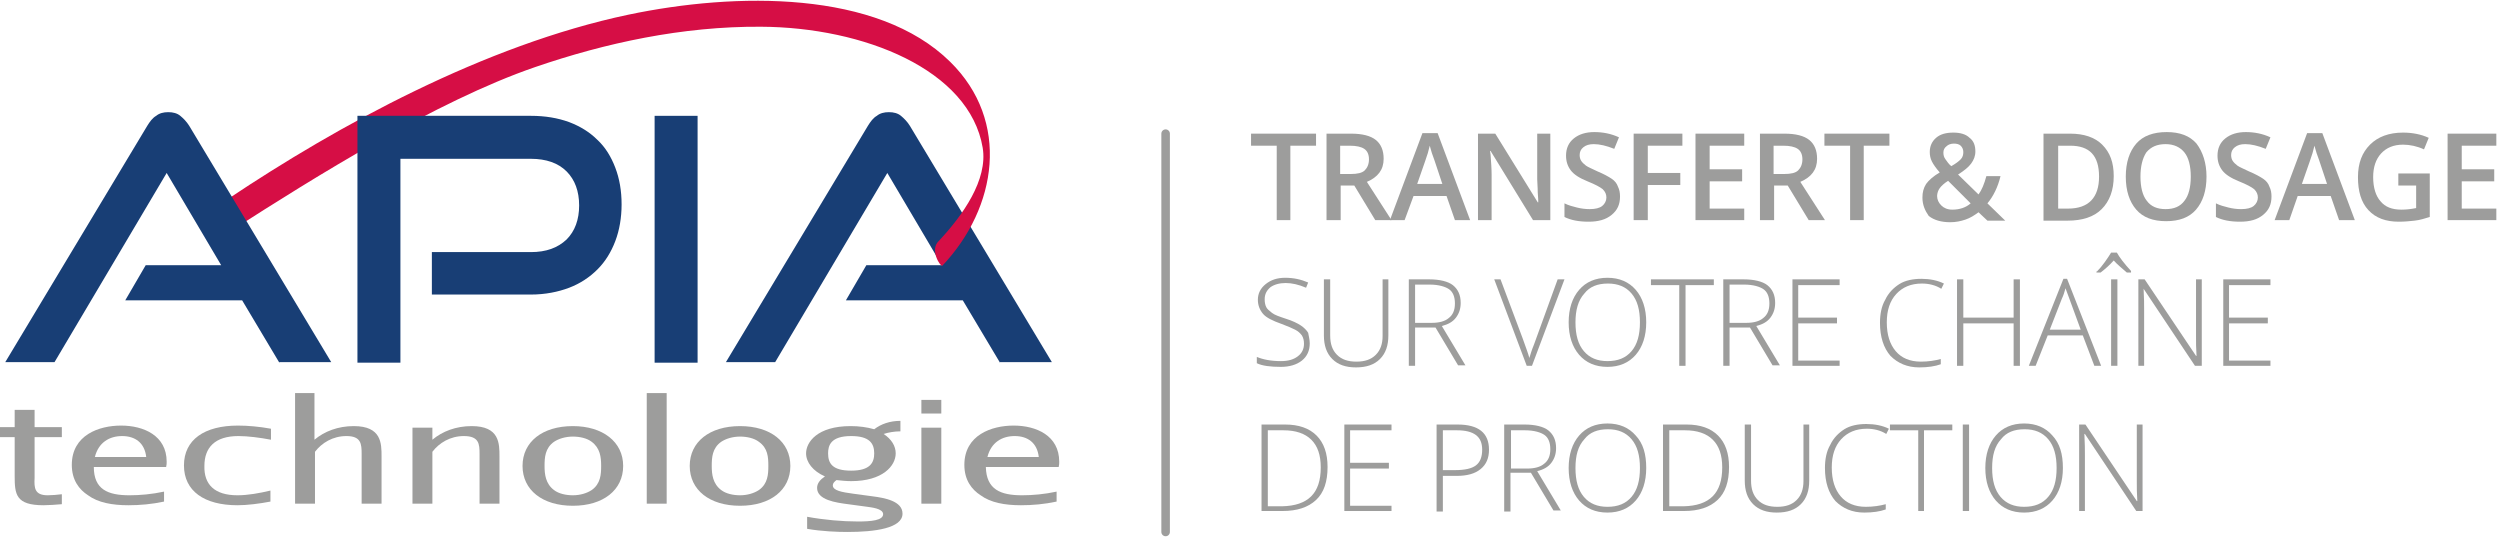 <?xml version="1.0" encoding="UTF-8"?>
<svg width="477px" height="103px" viewBox="0 0 477 103" version="1.1" xmlns="http://www.w3.org/2000/svg" xmlns:xlink="http://www.w3.org/1999/xlink">
    <title>logo-baseline</title>
    <g id="Page-1" stroke="none" stroke-width="1" fill="none" fill-rule="evenodd">
        <g id="logo-baseline">
            <path d="M190.8,69.2 L183.7,57.3 L161.4,57.3 L165.3,50.6 L179.7,50.6 L169.3,33 L147.9,69.1 L138.5,69.1 L165.6,24 C166.1,23.2 166.6,22.5 167.3,22.1 C167.9,21.6 168.7,21.4 169.6,21.4 C170.5,21.4 171.3,21.6 171.9,22.1 C172.5,22.6 173.1,23.2 173.6,24 L200.7,69.1 L190.8,69.1 L190.8,69.2 Z" id="Path" fill="#183E75" fill-rule="nonzero"></path>
            <rect id="Rectangle" fill="#183E75" fill-rule="nonzero" x="124.9" y="22.1" width="8.2" height="47.1"></rect>
            <path d="M44.3,43.9 C59.9,33.9 83.2,19.3 102.1,12.8 C115.5,8.2 130.2,5 145.2,5.1 C164.8,5.2 185,13.3 187.5,28.2 C188.5,34.3 183.7,41.1 179.1,46 C177.3,47.7 179.5,51 179.8,50.7 C190.3,39.6 192.8,23.1 181.3,11.8 C167.4,-1.9 140.4,-1.5 119.9,2.8 C92.4,8.6 64.4,24 43.6,37.9 C46.8,39 43.3,44.5 44.3,43.9" id="Path" fill="#D60E45" fill-rule="nonzero"></path>
            <path d="M53.3,69.2 L46.2,57.3 L23.9,57.3 L27.8,50.6 L42.2,50.6 L31.8,33 L10.4,69.1 L1,69.1 L28.1,24 C28.6,23.2 29.1,22.5 29.8,22.1 C30.4,21.6 31.2,21.4 32.1,21.4 C33,21.4 33.8,21.6 34.4,22.1 C35,22.6 35.6,23.2 36.1,24 L63.2,69.1 L53.3,69.1 L53.3,69.2 Z" id="Path" fill="#183E75" fill-rule="nonzero"></path>
            <path d="M82.4,56.1 L82.4,48.1 L101.3,48.1 C104.2,48.1 106.4,47.3 108.1,45.7 C109.7,44.1 110.5,41.9 110.5,39.2 C110.5,36.5 109.7,34.3 108.1,32.7 C106.5,31.1 104.2,30.3 101.3,30.3 L76.4,30.3 L76.4,69.2 L68.2,69.2 L68.2,22.1 L101.3,22.1 C104,22.1 106.4,22.5 108.6,23.3 C110.7,24.1 112.5,25.2 114,26.7 C115.5,28.1 116.6,29.9 117.4,32 C118.2,34.1 118.6,36.4 118.6,39 C118.6,41.5 118.2,43.9 117.4,46 C116.6,48.1 115.5,49.9 114,51.4 C112.5,52.9 110.7,54.1 108.6,54.9 C106.5,55.7 104,56.2 101.3,56.2 L82.4,56.2 L82.4,56.1 Z" id="Path" fill="#183E75" fill-rule="nonzero"></path>
            <path d="M9.1,94.5 C9.9,94.5 11,94.4 11.8,94.3 L11.8,96.2 C10.6,96.3 9.3,96.4 8.3,96.4 C3,96.4 2.8,94.3 2.8,90.8 L2.8,83.4 L3.55271368e-15,83.4 L3.55271368e-15,81.5 L2.8,81.5 L2.8,78.2 L6.6,78.2 L6.6,81.5 L11.8,81.5 L11.8,83.4 L6.6,83.4 L6.6,91.2 C6.5,93.1 6.6,94.5 9.1,94.5" id="Path" fill="#9D9D9C" fill-rule="nonzero"></path>
            <path d="M27.9,87.2 C27.6,84.5 25.8,83.2 23.3,83.2 C20.9,83.2 18.8,84.4 18.1,87.2 L27.9,87.2 Z M24.7,94.5 C26.7,94.5 29,94.3 31.3,93.8 L31.3,95.7 C29,96.2 26.7,96.4 24.5,96.4 C21.4,96.4 18.7,95.9 16.8,94.5 C15.1,93.4 13.7,91.6 13.7,88.7 C13.7,83 18.9,81.2 23.1,81.2 C27.4,81.2 31.8,83.1 31.8,88.1 C31.8,88.4 31.8,88.7 31.7,89.1 L17.9,89.1 C17.9,93.4 20.6,94.5 24.7,94.5" id="Shape" fill="#9D9D9C" fill-rule="nonzero"></path>
            <path d="M45.3,94.5 C47.3,94.5 49.5,94.1 51.6,93.6 L51.6,95.7 C49.5,96.1 47.2,96.4 45.3,96.4 C39,96.4 35.1,93.7 35.1,88.8 C35.1,83.9 39,81.2 45.4,81.2 C47.3,81.2 49.5,81.4 51.7,81.8 L51.7,83.9 C49.6,83.5 47.3,83.2 45.5,83.2 C41,83.2 39,85.4 39,88.9 C38.9,92.4 40.9,94.5 45.3,94.5" id="Path" fill="#9D9D9C" fill-rule="nonzero"></path>
            <path d="M66.1,83.2 C63.5,83.2 61.4,84.5 60.1,86.2 L60.1,96.1 L56.3,96.1 L56.3,75 L60,75 L60,83.9 C61.9,82.3 64.5,81.3 67.5,81.3 C72.8,81.3 72.8,84.6 72.8,87.1 L72.8,96.1 L69,96.1 L69,86.6 C69,84.7 68.9,83.2 66.1,83.2" id="Path" fill="#9D9D9C" fill-rule="nonzero"></path>
            <path d="M88.5,83.2 C85.9,83.2 83.8,84.5 82.5,86.2 L82.5,96.1 L78.7,96.1 L78.7,81.6 L82.5,81.6 L82.5,83.9 C84.4,82.3 87,81.3 90,81.3 C95.3,81.3 95.3,84.6 95.3,87.1 L95.3,96.1 L91.5,96.1 L91.5,86.6 C91.5,84.7 91.4,83.2 88.5,83.2" id="Path" fill="#9D9D9C" fill-rule="nonzero"></path>
            <path d="M112.9,84.3 C112,83.6 110.6,83.3 109.3,83.3 C107.9,83.3 106.6,83.7 105.7,84.3 C104,85.5 103.9,87.3 103.9,88.9 C103.9,90.5 104.1,92.3 105.7,93.5 C106.6,94.2 108,94.5 109.3,94.5 C110.7,94.5 112,94.1 112.9,93.5 C114.6,92.3 114.7,90.5 114.7,88.9 C114.7,87.2 114.5,85.5 112.9,84.3 M118.9,88.9 C118.9,93.5 115.1,96.5 109.3,96.5 C103.5,96.5 99.7,93.5 99.7,88.9 C99.7,84.3 103.5,81.3 109.3,81.3 C115,81.3 118.9,84.3 118.9,88.9" id="Shape" fill="#9D9D9C" fill-rule="nonzero"></path>
            <rect id="Rectangle" fill="#9D9D9C" fill-rule="nonzero" x="123.4" y="75" width="3.8" height="21.1"></rect>
            <path d="M144.8,84.3 C143.9,83.6 142.5,83.3 141.2,83.3 C139.8,83.3 138.5,83.7 137.6,84.3 C135.9,85.5 135.8,87.3 135.8,88.9 C135.8,90.5 136,92.3 137.6,93.5 C138.5,94.2 139.9,94.5 141.2,94.5 C142.6,94.5 143.9,94.1 144.8,93.5 C146.5,92.3 146.6,90.5 146.6,88.9 C146.6,87.2 146.5,85.5 144.8,84.3 M150.8,88.9 C150.8,93.5 147,96.5 141.2,96.5 C135.4,96.5 131.6,93.5 131.6,88.9 C131.6,84.3 135.4,81.3 141.2,81.3 C147,81.3 150.8,84.3 150.8,88.9" id="Shape" fill="#9D9D9C" fill-rule="nonzero"></path>
            <path d="M166.8,86.5 C166.8,84.6 165.9,83.2 162.4,83.2 C158.5,83.2 158,85 158,86.5 C158,88.4 158.8,89.8 162.4,89.8 C166,89.8 166.8,88.3 166.8,86.5 M162.3,81.3 C163.9,81.3 165.4,81.5 166.8,81.9 C168.1,80.9 169.8,80.3 171.8,80.3 L171.8,82.3 C170.7,82.3 169.5,82.5 168.6,82.8 C170.1,83.8 170.9,85.1 170.9,86.5 C170.9,88.9 168.4,91.8 162.4,91.8 C161.5,91.8 160.5,91.7 159.6,91.6 C159.2,91.9 158.9,92.2 158.9,92.6 C158.9,93.6 160.6,93.9 162.8,94.2 L166.5,94.7 C168.8,95 172.2,95.6 172.2,98 C172.2,100.8 166.9,101.5 161.7,101.5 C159.9,101.5 156.8,101.4 154,100.9 L154,98.6 C157.3,99.2 160.7,99.5 163.7,99.5 C166.2,99.5 168.5,99.3 168.5,98.1 C168.5,97 166.1,96.8 165.5,96.7 L161.8,96.2 C159.5,95.9 155.9,95.4 155.9,93.1 C155.9,92.2 156.5,91.5 157.4,90.9 C155.1,89.9 153.8,88.2 153.8,86.5 C153.8,84.4 155.9,81.3 162.3,81.3" id="Shape" fill="#9D9D9C" fill-rule="nonzero"></path>
            <path d="M175.8,81.6 L179.6,81.6 L179.6,96.1 L175.8,96.1 L175.8,81.6 Z M175.8,76.3 L179.6,76.3 L179.6,78.9 L175.8,78.9 L175.8,76.3 Z" id="Shape" fill="#9D9D9C" fill-rule="nonzero"></path>
            <path d="M198.2,87.2 C197.9,84.5 196.1,83.2 193.6,83.2 C191.2,83.2 189.1,84.4 188.4,87.2 L198.2,87.2 Z M195,94.5 C197,94.5 199.3,94.3 201.6,93.8 L201.6,95.7 C199.3,96.2 197,96.4 194.8,96.4 C191.7,96.4 189,95.9 187.1,94.5 C185.4,93.4 184,91.6 184,88.7 C184,83 189.2,81.2 193.4,81.2 C197.7,81.2 202.1,83.1 202.1,88.1 C202.1,88.4 202.1,88.7 202,89.1 L188.1,89.1 C188.2,93.4 190.9,94.5 195,94.5" id="Shape" fill="#9D9D9C" fill-rule="nonzero"></path>
            <line x1="222.4" y1="25.5" x2="222.4" y2="101.5" id="Path" stroke="#9D9D9C" stroke-width="1.631" stroke-linecap="round"></line>
            <g id="Group" transform="translate(238, 25)" fill="#9D9D9C" fill-rule="nonzero">
                <polygon id="Path" points="8.3 17 5.6 17 5.6 2.8 0.7 2.8 0.7 0.5 13.1 0.5 13.1 2.8 8.2 2.8 8.2 17"></polygon>
                <path d="M17.8,10.4 L17.8,17 L15.1,17 L15.1,0.5 L19.8,0.5 C21.9,0.5 23.5,0.9 24.5,1.7 C25.5,2.5 26,3.7 26,5.3 C26,7.4 24.9,8.8 22.8,9.7 L27.5,17 L24.4,17 L20.4,10.4 L17.8,10.4 Z M17.8,8.2 L19.7,8.2 C21,8.2 21.9,8 22.4,7.5 C22.9,7 23.2,6.3 23.2,5.4 C23.2,4.5 22.9,3.8 22.3,3.4 C21.7,3 20.8,2.8 19.5,2.8 L17.7,2.8 L17.7,8.2 L17.8,8.2 Z" id="Shape"></path>
                <path d="M39.6,17 L38,12.4 L31.7,12.4 L30,17 L27.2,17 L33.4,0.4 L36.3,0.4 L42.5,17 L39.6,17 Z M37.2,10.1 L35.7,5.6 C35.6,5.3 35.4,4.8 35.2,4.2 C35,3.6 34.9,3.1 34.8,2.8 C34.6,3.7 34.3,4.7 33.9,5.8 L32.4,10.1 L37.2,10.1 L37.2,10.1 Z" id="Shape"></path>
                <path d="M57.8,17 L54.5,17 L46.4,3.8 L46.3,3.8 L46.4,4.5 C46.5,5.9 46.6,7.2 46.6,8.3 L46.6,17 L44,17 L44,0.5 L47.3,0.5 L55.4,13.6 L55.5,13.6 C55.5,13.4 55.5,12.8 55.4,11.7 C55.4,10.6 55.3,9.8 55.3,9.2 L55.3,0.5 L57.8,0.5 L57.8,17 Z" id="Path"></path>
                <path d="M71.1,12.5 C71.1,14 70.6,15.1 69.5,16 C68.4,16.9 67,17.3 65.1,17.3 C63.2,17.3 61.7,17 60.5,16.4 L60.5,13.8 C61.3,14.2 62.1,14.4 62.9,14.6 C63.7,14.8 64.5,14.9 65.3,14.9 C66.4,14.9 67.2,14.7 67.7,14.3 C68.2,13.9 68.5,13.3 68.5,12.7 C68.5,12.1 68.3,11.6 67.8,11.1 C67.3,10.7 66.4,10.2 64.9,9.6 C63.4,9 62.3,8.3 61.7,7.5 C61.1,6.7 60.8,5.8 60.8,4.7 C60.8,3.3 61.3,2.2 62.3,1.4 C63.3,0.6 64.6,0.2 66.2,0.2 C67.8,0.2 69.4,0.5 70.9,1.2 L70,3.4 C68.5,2.8 67.2,2.5 66.1,2.5 C65.2,2.5 64.6,2.7 64.1,3.1 C63.6,3.5 63.4,4 63.4,4.6 C63.4,5 63.5,5.4 63.7,5.7 C63.9,6 64.2,6.3 64.6,6.6 C65,6.9 65.8,7.2 66.8,7.7 C68,8.2 68.9,8.7 69.5,9.1 C70.1,9.5 70.5,10 70.7,10.6 C71,11.2 71.1,11.8 71.1,12.5 Z" id="Path"></path>
                <polygon id="Path" points="76.4 17 73.7 17 73.7 0.5 83 0.5 83 2.8 76.4 2.8 76.4 8 82.6 8 82.6 10.3 76.4 10.3"></polygon>
                <polygon id="Path" points="94.8 17 85.5 17 85.5 0.5 94.8 0.5 94.8 2.8 88.2 2.8 88.2 7.3 94.4 7.3 94.4 9.6 88.2 9.6 88.2 14.8 94.8 14.8"></polygon>
                <path d="M100.5,10.4 L100.5,17 L97.8,17 L97.8,0.5 L102.5,0.5 C104.6,0.5 106.2,0.9 107.2,1.7 C108.2,2.5 108.7,3.7 108.7,5.3 C108.7,7.4 107.6,8.8 105.5,9.7 L110.2,17 L107.1,17 L103.1,10.4 L100.5,10.4 Z M100.5,8.2 L102.4,8.2 C103.7,8.2 104.6,8 105.1,7.5 C105.6,7 105.9,6.3 105.9,5.4 C105.9,4.5 105.6,3.8 105,3.4 C104.4,3 103.5,2.8 102.2,2.8 L100.4,2.8 L100.4,8.2 L100.5,8.2 Z" id="Shape"></path>
                <polygon id="Path" points="117.7 17 115 17 115 2.8 110.1 2.8 110.1 0.5 122.5 0.5 122.5 2.8 117.6 2.8 117.6 17"></polygon>
                <path d="M128.8,12.7 C128.8,11.7 129,10.9 129.5,10.1 C130,9.4 130.9,8.6 132.1,7.9 C131.4,7.1 130.9,6.4 130.6,5.8 C130.3,5.2 130.2,4.6 130.2,4 C130.2,2.9 130.6,2 131.4,1.3 C132.2,0.6 133.3,0.3 134.7,0.3 C136,0.3 137.1,0.6 137.8,1.3 C138.6,1.9 138.9,2.8 138.9,3.9 C138.9,4.8 138.6,5.5 138.1,6.2 C137.6,6.9 136.7,7.6 135.6,8.3 L139.5,12.1 C140.1,11.3 140.6,10.1 141,8.6 L143.7,8.6 C143.2,10.7 142.3,12.5 141.2,13.8 L144.6,17.1 L141.2,17.1 L139.5,15.5 C138.7,16.1 137.9,16.6 137,16.9 C136.1,17.2 135.2,17.4 134.1,17.4 C132.4,17.4 131,17 130,16.2 C129.3,15.2 128.8,14.1 128.8,12.7 Z M134.5,15 C135.9,15 137.1,14.6 138,13.8 L133.7,9.5 C132.9,10 132.4,10.5 132.1,10.9 C131.8,11.3 131.6,11.9 131.6,12.4 C131.6,13.1 131.9,13.7 132.4,14.2 C132.9,14.7 133.6,15 134.5,15 Z M132.8,4.1 C132.8,4.6 132.9,5 133.2,5.4 C133.5,5.8 133.8,6.3 134.3,6.7 C135.2,6.2 135.7,5.8 136.1,5.4 C136.5,5 136.6,4.5 136.6,4 C136.6,3.5 136.4,3.1 136.1,2.8 C135.8,2.5 135.3,2.4 134.8,2.4 C134.2,2.4 133.7,2.6 133.4,2.9 C133,3.2 132.8,3.6 132.8,4.1 Z" id="Shape"></path>
                <path d="M165.3,8.6 C165.3,11.3 164.5,13.4 163,14.9 C161.5,16.4 159.3,17.1 156.5,17.1 L151.9,17.1 L151.9,0.5 L157,0.5 C159.6,0.5 161.7,1.2 163.1,2.6 C164.6,4.1 165.3,6 165.3,8.6 Z M162.5,8.7 C162.5,4.7 160.7,2.8 157,2.8 L154.7,2.8 L154.7,14.8 L156.6,14.8 C160.5,14.8 162.5,12.7 162.5,8.7 Z" id="Shape"></path>
                <path d="M183,8.7 C183,11.4 182.3,13.5 181,15 C179.7,16.5 177.8,17.2 175.3,17.2 C172.8,17.2 170.9,16.5 169.6,15 C168.3,13.5 167.6,11.4 167.6,8.7 C167.6,6 168.3,3.9 169.6,2.4 C170.9,0.9 172.9,0.2 175.4,0.2 C177.9,0.2 179.8,0.9 181.1,2.4 C182.3,4 183,6.1 183,8.7 Z M170.4,8.7 C170.4,10.7 170.8,12.3 171.6,13.3 C172.4,14.4 173.6,14.9 175.2,14.9 C176.8,14.9 178,14.4 178.8,13.3 C179.6,12.3 180,10.7 180,8.7 C180,6.7 179.6,5.1 178.8,4.1 C178,3.1 176.8,2.5 175.2,2.5 C173.6,2.5 172.4,3 171.5,4.1 C170.8,5.2 170.4,6.7 170.4,8.7 Z" id="Shape"></path>
                <path d="M195.4,12.5 C195.4,14 194.9,15.1 193.8,16 C192.7,16.9 191.3,17.3 189.4,17.3 C187.5,17.3 186,17 184.8,16.4 L184.8,13.8 C185.6,14.2 186.4,14.4 187.2,14.6 C188,14.8 188.8,14.9 189.6,14.9 C190.7,14.9 191.5,14.7 192,14.3 C192.5,13.9 192.8,13.3 192.8,12.7 C192.8,12.1 192.6,11.6 192.1,11.1 C191.6,10.7 190.7,10.2 189.2,9.6 C187.7,9 186.6,8.3 186,7.5 C185.4,6.7 185.1,5.8 185.1,4.7 C185.1,3.3 185.6,2.2 186.6,1.4 C187.6,0.6 188.9,0.2 190.5,0.2 C192.1,0.2 193.7,0.5 195.2,1.2 L194.3,3.4 C192.8,2.8 191.5,2.5 190.4,2.5 C189.5,2.5 188.9,2.7 188.4,3.1 C187.9,3.5 187.7,4 187.7,4.6 C187.7,5 187.8,5.4 188,5.7 C188.2,6 188.5,6.3 188.9,6.6 C189.3,6.9 190.1,7.2 191.1,7.7 C192.3,8.2 193.2,8.7 193.8,9.1 C194.4,9.5 194.8,10 195,10.6 C195.3,11.2 195.4,11.8 195.4,12.5 Z" id="Path"></path>
                <path d="M208.3,17 L206.7,12.4 L200.4,12.4 L198.8,17 L196,17 L202.2,0.4 L205.1,0.4 L211.3,17 L208.3,17 Z M206,10.1 L204.5,5.6 C204.4,5.3 204.2,4.8 204,4.2 C203.8,3.6 203.7,3.1 203.6,2.8 C203.4,3.7 203.1,4.7 202.7,5.8 L201.2,10.1 L206,10.1 L206,10.1 Z" id="Shape"></path>
                <path d="M219.5,8.1 L225.6,8.1 L225.6,16.4 C224.6,16.7 223.7,17 222.7,17.1 C221.8,17.2 220.8,17.3 219.7,17.3 C217.2,17.3 215.3,16.6 213.9,15.1 C212.5,13.6 211.9,11.5 211.9,8.8 C211.9,6.1 212.7,4.1 214.2,2.6 C215.7,1.1 217.8,0.3 220.5,0.3 C222.2,0.3 223.9,0.6 225.4,1.3 L224.5,3.5 C223.2,2.9 221.8,2.6 220.5,2.6 C218.7,2.6 217.3,3.2 216.3,4.3 C215.3,5.4 214.8,6.9 214.8,8.8 C214.8,10.8 215.3,12.4 216.2,13.4 C217.1,14.5 218.4,15 220.2,15 C221.1,15 222,14.9 223,14.7 L223,10.4 L219.6,10.4 L219.6,8.1 L219.5,8.1 Z" id="Path"></path>
                <polygon id="Path" points="238.3 17 229 17 229 0.5 238.3 0.5 238.3 2.8 231.7 2.8 231.7 7.3 237.9 7.3 237.9 9.6 231.7 9.6 231.7 14.8 238.3 14.8"></polygon>
                <path d="M11.9,40.5 C11.9,41.9 11.4,43 10.4,43.8 C9.4,44.6 8,45 6.4,45 C4.4,45 2.8,44.8 1.8,44.3 L1.8,43.1 C3,43.6 4.5,43.9 6.4,43.9 C7.8,43.9 8.8,43.6 9.6,43 C10.4,42.4 10.8,41.6 10.8,40.6 C10.8,40 10.7,39.5 10.4,39 C10.1,38.6 9.7,38.2 9.1,37.9 C8.5,37.6 7.6,37.2 6.5,36.8 C4.8,36.2 3.6,35.6 3,34.9 C2.4,34.2 2,33.3 2,32.2 C2,31 2.5,30 3.5,29.2 C4.5,28.4 5.7,28 7.2,28 C8.8,28 10.2,28.3 11.6,28.9 L11.2,29.9 C9.8,29.3 8.5,29 7.3,29 C6.1,29 5.1,29.3 4.4,29.8 C3.7,30.4 3.3,31.1 3.3,32.1 C3.3,32.7 3.4,33.2 3.6,33.6 C3.8,34 4.2,34.3 4.7,34.7 C5.2,35.1 6.1,35.4 7.3,35.8 C8.6,36.2 9.6,36.7 10.2,37.1 C10.8,37.5 11.3,38 11.6,38.5 C11.7,39.1 11.9,39.8 11.9,40.5 Z" id="Path"></path>
                <path d="M26.9,28.3 L26.9,39 C26.9,40.9 26.4,42.4 25.3,43.5 C24.2,44.6 22.7,45.1 20.7,45.1 C18.8,45.1 17.3,44.6 16.2,43.5 C15.1,42.4 14.6,40.9 14.6,39 L14.6,28.3 L15.8,28.3 L15.8,39 C15.8,40.6 16.2,41.8 17.1,42.7 C18,43.6 19.2,44 20.8,44 C22.4,44 23.6,43.6 24.5,42.7 C25.4,41.8 25.8,40.6 25.8,39.1 L25.8,28.3 L26.9,28.3 Z" id="Path"></path>
                <path d="M32,37.6 L32,44.8 L30.8,44.8 L30.8,28.3 L34.7,28.3 C36.7,28.3 38.3,28.7 39.2,29.4 C40.2,30.2 40.7,31.3 40.7,32.8 C40.7,33.9 40.4,34.8 39.8,35.6 C39.2,36.4 38.3,36.9 37.1,37.2 L41.6,44.7 L40.2,44.7 L35.9,37.5 L32,37.5 L32,37.6 Z M32,36.6 L35.2,36.6 C36.6,36.6 37.7,36.3 38.4,35.7 C39.2,35.1 39.6,34.2 39.6,32.9 C39.6,31.6 39.2,30.7 38.5,30.2 C37.8,29.7 36.5,29.3 34.8,29.3 L32,29.3 L32,36.6 Z" id="Shape"></path>
                <path d="M59.2,28.3 L60.5,28.3 L54.3,44.8 L53.3,44.8 L47.1,28.3 L48.3,28.3 L52.5,39.5 C53.1,41.2 53.6,42.5 53.8,43.3 C54,42.7 54.2,41.9 54.7,40.7 L59.2,28.3 Z" id="Path"></path>
                <path d="M76.1,36.5 C76.1,39.1 75.4,41.2 74.1,42.7 C72.8,44.2 71,45 68.7,45 C66.4,45 64.6,44.2 63.3,42.7 C62,41.2 61.3,39.1 61.3,36.5 C61.3,33.9 62,31.8 63.3,30.3 C64.6,28.8 66.4,28 68.7,28 C71,28 72.8,28.8 74.1,30.3 C75.4,31.8 76.1,33.9 76.1,36.5 Z M62.6,36.5 C62.6,38.9 63.1,40.7 64.2,42 C65.3,43.3 66.8,43.9 68.7,43.9 C70.7,43.9 72.2,43.3 73.3,42 C74.4,40.7 74.9,38.9 74.9,36.5 C74.9,34.1 74.4,32.3 73.3,31 C72.2,29.7 70.7,29.1 68.8,29.1 C66.8,29.1 65.3,29.7 64.3,31 C63.1,32.3 62.6,34.2 62.6,36.5 Z" id="Shape"></path>
                <polygon id="Path" points="83.6 44.8 82.4 44.8 82.4 29.4 77 29.4 77 28.3 89 28.3 89 29.4 83.6 29.4"></polygon>
                <path d="M92,37.6 L92,44.8 L90.8,44.8 L90.8,28.3 L94.7,28.3 C96.7,28.3 98.3,28.7 99.2,29.4 C100.2,30.2 100.7,31.3 100.7,32.8 C100.7,33.9 100.4,34.8 99.8,35.6 C99.2,36.4 98.3,36.9 97.1,37.2 L101.6,44.7 L100.2,44.7 L95.9,37.5 L92,37.5 L92,37.6 Z M92,36.6 L95.2,36.6 C96.6,36.6 97.7,36.3 98.4,35.7 C99.2,35.1 99.6,34.2 99.6,32.9 C99.6,31.6 99.2,30.7 98.5,30.2 C97.8,29.7 96.5,29.3 94.8,29.3 L92,29.3 L92,36.6 Z" id="Shape"></path>
                <polygon id="Path" points="113 44.8 104 44.8 104 28.3 113 28.3 113 29.4 105.1 29.4 105.1 35.6 112.5 35.6 112.5 36.7 105.1 36.7 105.1 43.8 113 43.8"></polygon>
                <path d="M128.7,29.1 C126.6,29.1 125,29.8 123.8,31.1 C122.6,32.4 122,34.2 122,36.5 C122,38.9 122.6,40.7 123.7,42 C124.8,43.3 126.4,44 128.5,44 C129.9,44 131.2,43.8 132.3,43.5 L132.3,44.5 C131.2,44.9 129.8,45.1 128.2,45.1 C125.9,45.1 124.1,44.3 122.7,42.9 C121.4,41.4 120.7,39.3 120.7,36.6 C120.7,34.9 121,33.4 121.7,32.2 C122.3,30.9 123.3,29.9 124.4,29.2 C125.5,28.5 127,28.2 128.6,28.2 C130.2,28.2 131.7,28.5 132.9,29.1 L132.4,30.1 C131.3,29.4 130,29.1 128.7,29.1 Z" id="Path"></path>
                <polygon id="Path" points="147.4 44.8 146.2 44.8 146.2 36.7 136.6 36.7 136.6 44.8 135.4 44.8 135.4 28.3 136.6 28.3 136.6 35.6 146.2 35.6 146.2 28.3 147.4 28.3"></polygon>
                <path d="M159.4,39 L152.7,39 L150.4,44.8 L149.1,44.8 L155.7,28.2 L156.4,28.2 L162.9,44.8 L161.6,44.8 L159.4,39 Z M153.1,37.9 L159,37.9 L156.8,31.9 C156.6,31.4 156.4,30.8 156.1,30 C155.9,30.7 155.7,31.4 155.4,32 L153.1,37.9 Z" id="Shape"></path>
                <path d="M162.1,26.8 C162.6,26.3 163.1,25.7 163.6,25 C164.1,24.3 164.5,23.7 164.8,23.2 L165.9,23.2 C166.4,24.1 167.3,25.3 168.6,26.7 L168.6,27 L167.8,27 C166.9,26.2 166,25.5 165.3,24.7 C164.5,25.6 163.7,26.3 162.8,27 L162,27 L162,26.8 L162.1,26.8 Z M164.8,44.8 L164.8,28.3 L166,28.3 L166,44.8 L164.8,44.8 Z" id="Shape"></path>
                <path d="M182,44.8 L180.8,44.8 L171,30.1 L171,30.1 C171.1,31.8 171.1,33.2 171.1,34.1 L171.1,44.8 L170,44.8 L170,28.3 L171.2,28.3 L181,42.9 L181.1,42.9 C181,41.5 181,40.3 181,39 L181,28.3 L182.1,28.3 L182.1,44.8 L182,44.8 Z" id="Path"></path>
                <polygon id="Path" points="195.2 44.8 186.2 44.8 186.2 28.3 195.2 28.3 195.2 29.4 187.3 29.4 187.3 35.6 194.7 35.6 194.7 36.7 187.3 36.7 187.3 43.8 195.2 43.8"></polygon>
                <path d="M15.3,64.1 C15.3,66.9 14.6,69 13.1,70.4 C11.6,71.8 9.5,72.5 6.7,72.5 L2.7,72.5 L2.7,56 L7.2,56 C9.8,56 11.8,56.7 13.2,58.1 C14.6,59.5 15.3,61.5 15.3,64.1 Z M14,64.2 C14,61.8 13.4,60.1 12.2,58.9 C11,57.7 9.2,57.1 6.9,57.1 L3.9,57.1 L3.9,71.6 L6.6,71.6 C11.6,71.5 14,69.1 14,64.2 Z" id="Shape"></path>
                <polygon id="Path" points="27.5 72.5 18.5 72.5 18.5 56 27.5 56 27.5 57.1 19.6 57.1 19.6 63.3 27 63.3 27 64.4 19.6 64.4 19.6 71.5 27.5 71.5"></polygon>
                <path d="M46.1,60.8 C46.1,62.4 45.6,63.6 44.5,64.5 C43.4,65.4 41.9,65.8 39.9,65.8 L37.3,65.8 L37.3,72.6 L36.1,72.6 L36.1,56 L40.1,56 C44.1,56 46.1,57.6 46.1,60.8 Z M37.3,64.7 L39.6,64.7 C41.5,64.7 42.8,64.4 43.6,63.8 C44.4,63.2 44.8,62.2 44.8,60.8 C44.8,59.5 44.4,58.6 43.6,58 C42.8,57.4 41.6,57.1 40,57.1 L37.3,57.1 L37.3,64.7 Z" id="Shape"></path>
                <path d="M50.2,65.4 L50.2,72.6 L49,72.6 L49,56 L52.9,56 C54.9,56 56.5,56.4 57.4,57.1 C58.4,57.9 58.9,59 58.9,60.5 C58.9,61.6 58.6,62.5 58,63.3 C57.4,64.1 56.5,64.6 55.3,64.9 L59.8,72.4 L58.4,72.4 L54.1,65.2 L50.2,65.2 L50.2,65.4 Z M50.2,64.4 L53.4,64.4 C54.8,64.4 55.9,64.1 56.6,63.5 C57.4,62.9 57.8,62 57.8,60.7 C57.8,59.4 57.4,58.5 56.7,58 C56,57.5 54.7,57.1 53,57.1 L50.3,57.1 L50.3,64.4 L50.2,64.4 Z" id="Shape"></path>
                <path d="M76.1,64.3 C76.1,66.9 75.4,69 74.1,70.5 C72.8,72 71,72.8 68.7,72.8 C66.4,72.8 64.6,72 63.3,70.5 C62,69 61.3,66.9 61.3,64.3 C61.3,61.7 62,59.6 63.3,58.1 C64.6,56.6 66.4,55.8 68.7,55.8 C71,55.8 72.8,56.6 74.1,58.1 C75.5,59.6 76.1,61.6 76.1,64.3 Z M62.6,64.3 C62.6,66.7 63.1,68.5 64.2,69.8 C65.3,71.1 66.8,71.7 68.7,71.7 C70.7,71.7 72.2,71.1 73.3,69.8 C74.4,68.5 74.9,66.7 74.9,64.3 C74.9,61.9 74.4,60.1 73.3,58.8 C72.2,57.5 70.7,56.9 68.8,56.9 C66.8,56.9 65.3,57.5 64.3,58.8 C63.1,60.1 62.6,61.9 62.6,64.3 Z" id="Shape"></path>
                <path d="M91.9,64.1 C91.9,66.9 91.2,69 89.7,70.4 C88.2,71.8 86.1,72.5 83.3,72.5 L79.3,72.5 L79.3,56 L83.8,56 C86.4,56 88.4,56.7 89.8,58.1 C91.2,59.5 91.9,61.5 91.9,64.1 Z M90.6,64.2 C90.6,61.8 90,60.1 88.8,58.9 C87.6,57.7 85.8,57.1 83.5,57.1 L80.5,57.1 L80.5,71.6 L83.2,71.6 C88.2,71.5 90.6,69.1 90.6,64.2 Z" id="Shape"></path>
                <path d="M107.2,56 L107.2,66.7 C107.2,68.6 106.7,70.1 105.6,71.2 C104.5,72.3 103,72.8 101,72.8 C99.1,72.8 97.6,72.3 96.5,71.2 C95.4,70.1 94.9,68.6 94.9,66.7 L94.9,56 L96.1,56 L96.1,66.7 C96.1,68.3 96.5,69.5 97.4,70.4 C98.3,71.3 99.5,71.7 101.1,71.7 C102.7,71.7 103.9,71.3 104.8,70.4 C105.7,69.5 106.1,68.3 106.1,66.8 L106.1,56 L107.2,56 Z" id="Path"></path>
                <path d="M118.2,56.8 C116.1,56.8 114.5,57.5 113.3,58.8 C112.1,60.1 111.5,61.9 111.5,64.2 C111.5,66.6 112.1,68.4 113.2,69.7 C114.3,71 115.9,71.7 118,71.7 C119.4,71.7 120.7,71.5 121.8,71.2 L121.8,72.2 C120.7,72.6 119.3,72.8 117.7,72.8 C115.4,72.8 113.6,72 112.2,70.6 C110.9,69.1 110.2,67 110.2,64.3 C110.2,62.6 110.5,61.1 111.2,59.9 C111.8,58.6 112.8,57.6 113.9,56.9 C115,56.2 116.5,55.9 118.1,55.9 C119.7,55.9 121.2,56.2 122.4,56.8 L121.9,57.8 C120.8,57.1 119.5,56.8 118.2,56.8 Z" id="Path"></path>
                <polygon id="Path" points="129.2 72.5 128 72.5 128 57.1 122.6 57.1 122.6 56 134.5 56 134.5 57.1 129.1 57.1 129.1 72.5"></polygon>
                <polygon id="Path" points="136.5 72.5 136.5 56 137.7 56 137.7 72.5"></polygon>
                <path d="M155.6,64.3 C155.6,66.9 154.9,69 153.6,70.5 C152.3,72 150.5,72.8 148.2,72.8 C145.9,72.8 144.1,72 142.8,70.5 C141.5,69 140.8,66.9 140.8,64.3 C140.8,61.7 141.5,59.6 142.8,58.1 C144.1,56.6 145.9,55.8 148.2,55.8 C150.5,55.8 152.3,56.6 153.6,58.1 C155,59.6 155.6,61.6 155.6,64.3 Z M142.1,64.3 C142.1,66.7 142.6,68.5 143.7,69.8 C144.8,71.1 146.3,71.7 148.2,71.7 C150.2,71.7 151.7,71.1 152.8,69.8 C153.9,68.5 154.4,66.7 154.4,64.3 C154.4,61.9 153.9,60.1 152.8,58.8 C151.7,57.5 150.2,56.9 148.3,56.9 C146.3,56.9 144.8,57.5 143.8,58.8 C142.6,60.1 142.1,61.9 142.1,64.3 Z" id="Shape"></path>
                <path d="M170.8,72.5 L169.6,72.5 L159.8,57.8 L159.7,57.8 C159.8,59.5 159.8,60.9 159.8,61.8 L159.8,72.5 L158.7,72.5 L158.7,56 L159.9,56 L169.7,70.6 L169.8,70.6 C169.7,69.2 169.7,68 169.7,66.7 L169.7,56 L170.8,56 L170.8,72.5 Z" id="Path"></path>
            </g>
        </g>
    </g>
</svg>